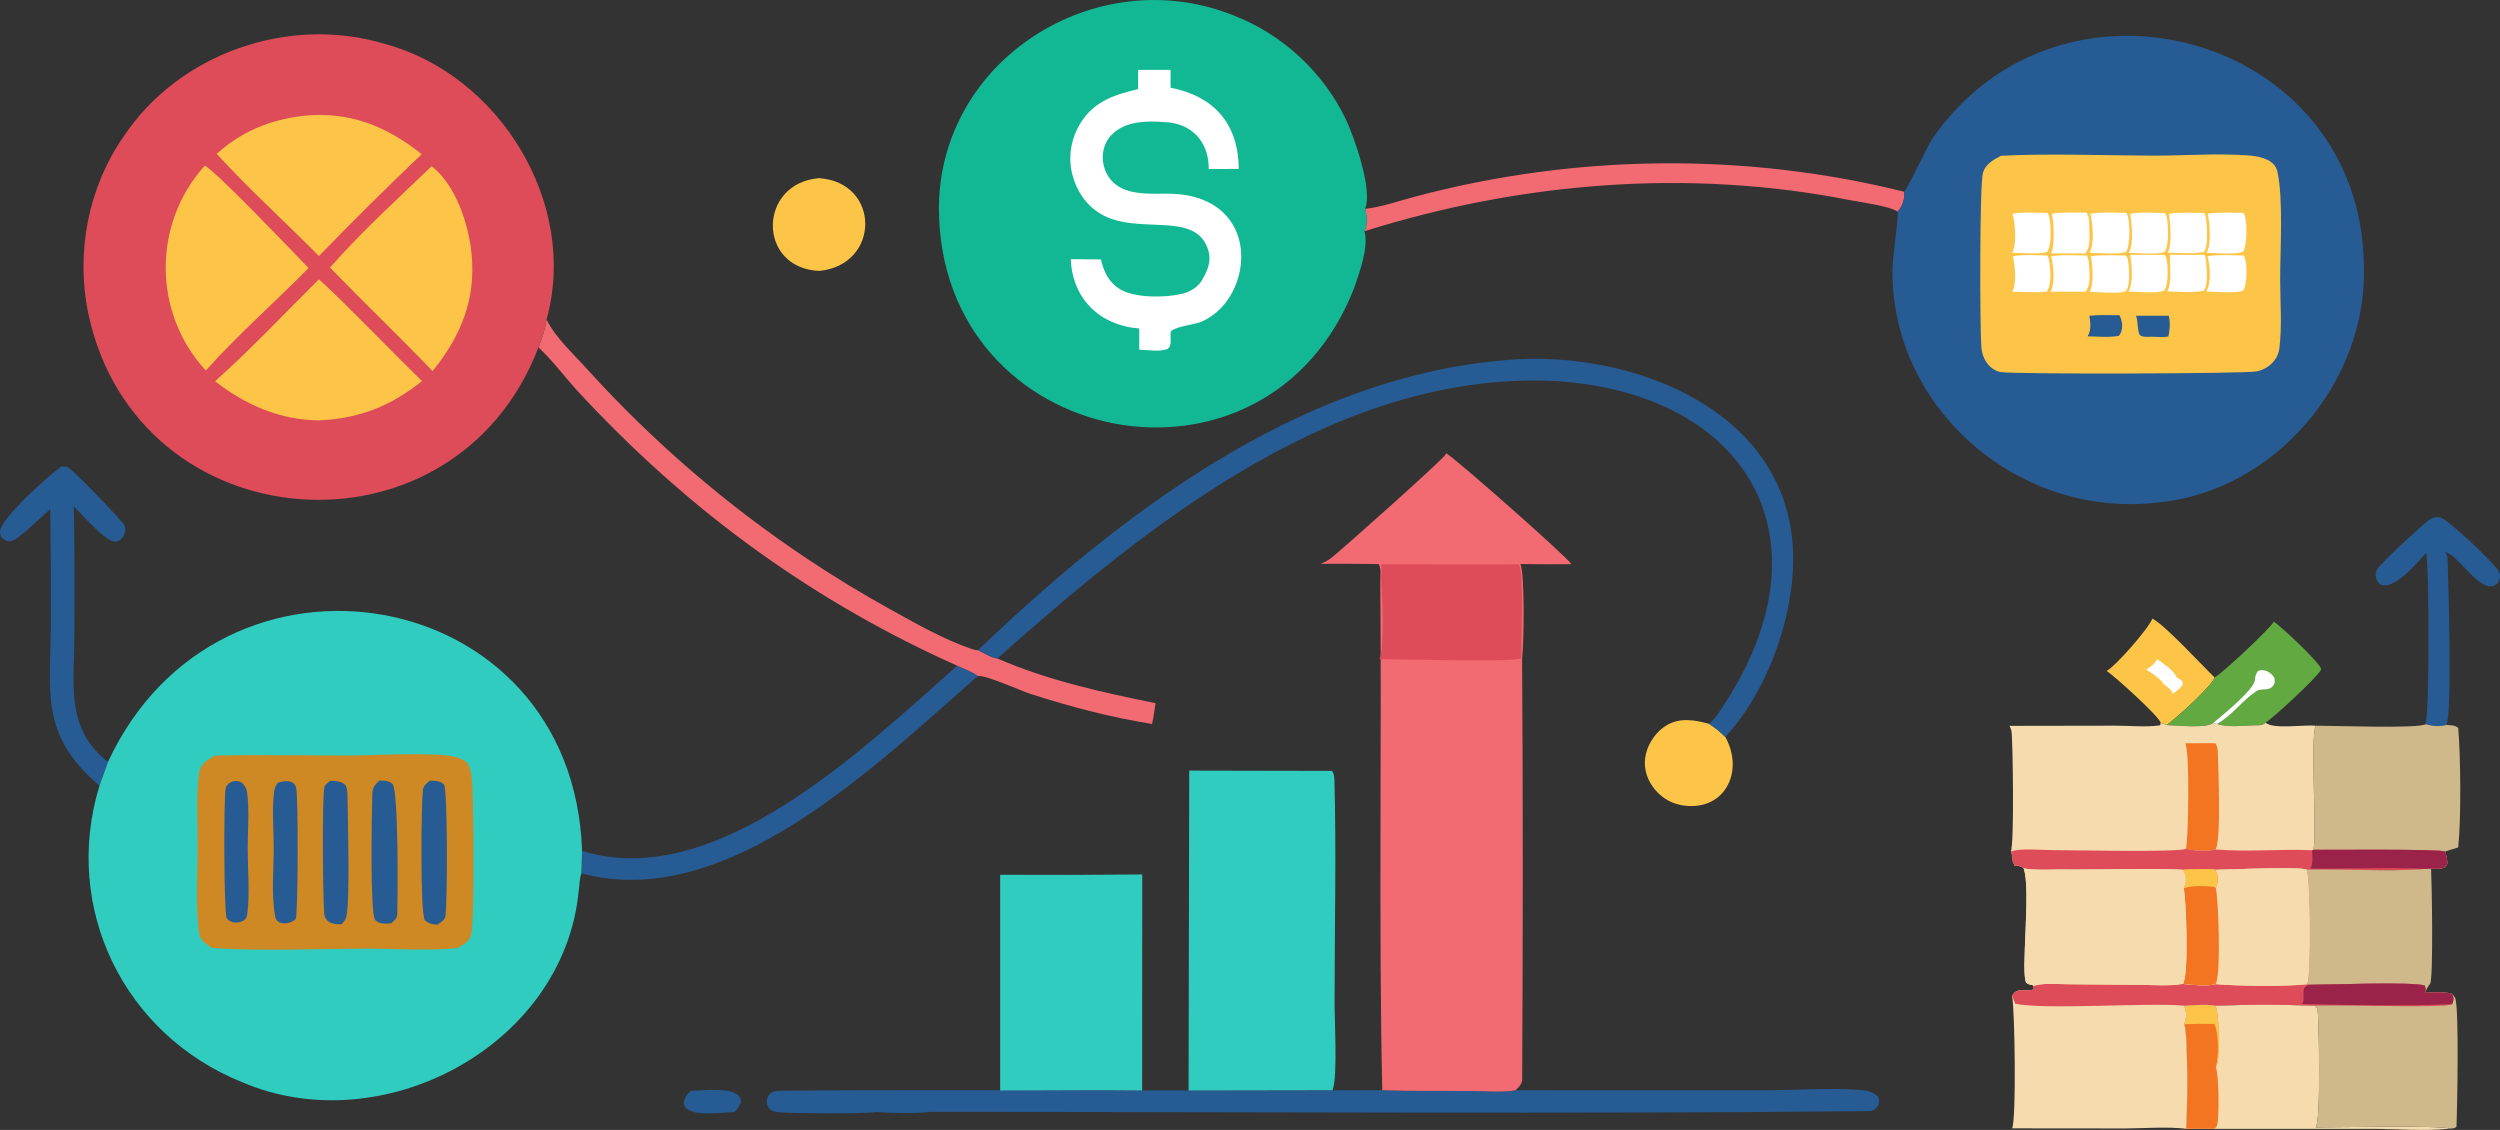 <?xml version="1.0" encoding="UTF-8"?>
<svg id="a" data-name="Layer 1" xmlns="http://www.w3.org/2000/svg" viewBox="0 0 690.39 312.03">
  <rect x="0" y="0" width="690.39" height="312.03" fill="#333333" stroke="none"/>
  <defs>
    <style>
      .b {
        fill: #f37521;
      }

      .b, .c, .d, .e, .f, .g, .h, .i, .j, .k, .l, .m, .n {
        stroke-width: 0px;
      }

      .c {
        fill: #30ccc0;
      }

      .d {
        fill: #9b2349;
      }

      .e {
        fill: #275b94;
      }

      .f {
        fill: #fdc548;
      }

      .g {
        fill: #de4c5a;
      }

      .h {
        fill: #f26a72;
      }

      .i {
        fill: #f5dbad;
      }

      .j {
        fill: #fff;
      }

      .k {
        fill: #cfb98b;
      }

      .l {
        fill: #12b894;
      }

      .m {
        fill: #ce8824;
      }

      .n {
        fill: #63a941;
      }
    </style>
  </defs>
  <path class="e" d="m190.7,301.21c3.1.1,13.94-1.64,13.92,3.08-.45,1.21-.89,1.94-1.8,2.85-3.11-.11-13.84,1.9-14-2.76.38-1.4.88-2.12,1.88-3.16Z"/>
  <path class="f" d="m594.38,170.84c3.31,1.57,13.74,12.93,17.18,16.23-.45,2.18-10.93,11.57-13.23,13.16l-1.64-.61c-.3-1.67-13.05-13.22-14.95-14.33,2.48-1.25,11.81-11.96,12.63-14.45Z"/>
  <path class="j" d="m592.69,184.92c1.11-.67,2.45-1.69,3.03-2.88,1.41.96,4.94,3.38,5.35,5.03.97.54,1.38.59,1.77,1.67-.39,1.17-1.83,2.19-2.86,2.83-.31-1.13-1.46-1.95-2.42-2.57-.95-1.64-3.28-3.08-4.87-4.08Z"/>
  <path class="f" d="m476.44,203.49c5.5,9.9-.5,21.08-12.36,18.81-6.3-1.22-11.18-7.79-9.53-14.19.75-3.09,2.97-6.24,5.73-7.84,3.7-2.16,7.77-1.46,11.66-.38,1.72,1.03,3.07,2.23,4.5,3.6Z"/>
  <path class="f" d="m226.22,49.2c17.02,1.21,16.9,23.96.04,25.61-17.24-.7-16.97-24.29-.04-25.61Z"/>
  <path class="e" d="m669.98,152.61c-.05.06-.1.13-.14.19-2.18,2.57-9.04,10.66-12.7,8.48-1.09-1.08-1.41-2.63-.69-4.02,1-1.79,11.84-11.71,13.9-13.31.97-.76,2.15-1.34,3.41-1.1,2.16.41,14.72,12.37,16.09,14.65,1.07,1.46.45,3.49-1.11,4.31-1.24.29-2.12.03-3.18-.61-3.92-2.35-6.2-6.84-10.3-8.91.4.64.58,1.19.65,1.94.19,5.63,1.34,43.73-.36,45.96-1.75.6-4,.33-5.75-.19,1.13-2.48,1.06-43.82.17-47.38Z"/>
  <path class="n" d="m611.56,187.07c2.02-.95,15.77-13.88,16.36-15.43,1.9,1.29,12.86,11.4,13.1,13.21-.81,1.96-13.37,13.52-15.36,14.7-.86.91-2.1.72-3.31.75-2.77.07-7.52.65-10.09-.42-.47.09-.55-.1-.94-.34-1.83,1.72-10.25.77-12.98.68,2.29-1.58,12.78-10.98,13.23-13.16Z"/>
  <path class="j" d="m611.31,199.55c2.45-2.01,11.1-9.02,11.4-11.72.13-1.17.13-1.48.82-2.51,1.74-.78,3.68.35,4.56,1.9.13.89.21,1.44-.41,2.21-1.24,1.56-3.14.49-4.55,1.42-3.89,2.57-6.76,6.79-10.87,9.03-.47.09-.55-.1-.94-.34Z"/>
  <path class="e" d="m264.37,183.83c1.78.83,4.16,1.61,5.67,2.84-27.89,24.33-69.34,65.44-109.49,54.49l.19-6.19c36.98,11.58,78-28.62,103.63-51.14Z"/>
  <path class="e" d="m13.87,140.57c-2.08,1.78-8.98,8.82-11.07,8.9-1.01.04-1.65-.45-2.38-1.08-.3-.59-.49-1.11-.4-1.78.53-3.76,13.31-15.24,16.91-17.75.58-.06,1.2-.11,1.75.14,1.52.69,15.43,15.2,15.73,16.14.7,1.93-.51,4.16-2.58,4.47-2.8-.08-9.12-7.5-11.45-9.75.22,11.74.27,23.47.15,35.21.07,13.42-2.73,25.96,9.29,35.35l-2.35,6.55c-16.76-14.25-13.44-25.87-13.41-45.77.02-10.21-.04-20.42-.19-30.63Z"/>
  <path class="h" d="m376.96,57.67c4.7-.49,9.53-2.25,14.12-3.45,43.9-11.64,90.66-12.23,134.76-1.28.31,1.76-.5,4.28-1.83,5.51-2.4-1.63-10.27-2.62-13.24-3.2-44.53-8.76-90.81-4.96-133.98,8.61.86-1.89.75-4.25.16-6.19Z"/>
  <path class="k" d="m669.84,239.94l1.52-.07c.2,3.92.68,30.56-.29,31.83-.61.81-1.08,1.44-1.25,2.48.09-.8.08-1.29-.25-2.03-3.74-1.07-26.02-.22-31.77-.19l-.66-.16c1.1-2.64.89-29.27-.16-31.65,10.9-.31,22.02.68,32.87-.21Z"/>
  <path class="h" d="m148.7,95.92c.99-2.41,1.85-5.12,2.24-7.69,2.29,4.84,7.6,9.69,11.22,13.73,18.01,19.89,38.49,37.53,60.82,52.4,7.44,4.96,15.09,9.61,22.91,13.93,6.94,3.86,14.4,8.1,21.88,10.73.69.24,1.59.59,2.32.53,1.39.66,3.9,2.21,5.35,2.29,13.85,6.07,28.93,9.35,43.67,12.35-.28,1.92-.54,3.84-.97,5.74-11.49-1.85-22.6-4.75-33.66-8.34-2.59-.84-12.57-5.33-14.45-4.9-1.5-1.23-3.89-2.01-5.67-2.84-19.15-8.53-37.43-18.99-54.49-31.18-18.48-13.18-35.43-28.47-50.81-45.15-3.41-3.81-6.62-8.13-10.36-11.58Z"/>
  <path class="i" d="m603.14,277.74c2.74-.14,5.91-.46,8.63-.01,9.13-.33,18.47-.33,27.6,0,.19.29.53.68.65,1,.3,1.76,1,30.73-.51,32.6,5.2,0,34.69-.59,36.95.35-6.73.75-14.31.08-21.11.06-5.53,0-47.31,0-51.66,0,.43-3.31.62-26.62-.5-28.87.03-.07.05-.13.08-.2.69-1.84.65-3.12-.13-4.92Z"/>
  <path class="b" d="m603.14,277.74c2.74-.14,5.91-.46,8.63-.01,1.1,1.93,1.22,13.48.59,15.8-.11.41-.29.79-.46,1.18.86,1.75,1,14.03.37,16-.13.39-.41.75-.7,1.02h-7.88c.43-3.32.62-26.62-.5-28.88.03-.07.05-.13.08-.2.69-1.84.65-3.12-.13-4.92Z"/>
  <path class="f" d="m603.14,277.74c2.74-.14,5.91-.46,8.63-.01,1.1,1.93,1.22,13.48.59,15.8-.11.41-.29.79-.46,1.18.85-2.66.84-9.6-.41-11.94-2.78-.07-5.52-.04-8.3.08.03-.07.05-.13.08-.2.69-1.84.65-3.12-.13-4.92Z"/>
  <path class="k" d="m677.24,274.58c.22.29.63.7.77,1.03,1.13,2.59.56,30.76.37,35.51-.55.6-1.15.49-1.93.56-2.26-.94-31.75-.35-36.95-.35,1.5-1.83.8-30.87.51-32.6-.12-.32-.46-.7-.65-1,6.2-.41,35.54.78,37.81-.42.48-1.24.48-1.47.07-2.73Z"/>
  <path class="k" d="m669.82,199.99c1.74.51,3.99.79,5.75.19,1.26.14,2.26.04,3.28.82.68,7.64.83,25.51,0,33.01-1.18.44-2.45.7-3.62,1.16-.76-.75-32.64-.42-36.3-.48.82-6.98-.91-30.12.53-34.29,4.2-.03,28.27.89,30.37-.4Z"/>
  <path class="e" d="m418.55,301.09l67.44.02c8.46,0,19.72-.76,27.84-.11,1.84.15,3.4.5,4.77,1.79.85,1.64-.11,3.56-1.88,4.04-76.65.85-182.65.18-259.66.22-4.77.53-10.37.33-15.17.05-3.07.54-23.42.38-26.96.05-.85-.08-1.53-.3-2.27-.73-1.17-1.16-1.22-3.11-.08-4.3.69-.71,1.76-.84,2.7-.92,54.02-.38,112.38.14,166.45-.13,8.2.26,16.42.17,24.62.2,3.81.01,8.47.48,12.2-.19Z"/>
  <path class="e" d="m270.09,179.54c39.14-37.48,87.9-74.62,143.72-79.9,33.78-3.82,78.31,11.81,81.24,50.68,1.32,17.69-6.49,40.23-18.61,53.17-1.43-1.36-2.79-2.57-4.5-3.6,1.75-1.3,3.13-3.72,4.33-5.52,29.46-45.21,6.96-85.18-45.7-89.08-60.16-3.48-112.76,38.82-155.12,76.53-1.46-.08-3.96-1.63-5.35-2.29Z"/>
  <path class="c" d="m276.2,241.58c13.08.07,26.16.04,39.24-.09l-.03,59.65c-13.07-.14-26.14-.01-39.21.01v-59.57Z"/>
  <path class="i" d="m598.34,200.23c2.72.08,11.14,1.04,12.98-.68.39.24.47.42.94.34,2.57,1.07,7.32.49,10.09.42,1.22-.03,2.45.16,3.31-.75,2.06,1.92,10.75.53,13.79.84-1.44,4.16.3,27.31-.53,34.29,3.66.06,35.54-.27,36.3.48.37,1.13.58,2.08.64,3.27-.6,1.9-2.93,1.42-4.49,1.44l-1.52.07c-10.85.89-21.97-.1-32.87.21-2.08-.86-21.57-.01-25.2.07-2.86-.43-6.11-.09-8.99.01-6.48-.58-26.61.05-33.5-.1-3.41.02-7.12.28-10.48-.3l-.28-.31c-.64-.25-1.4-.63-2.1-.43-.29-.54-.69-1.16-.65-1.78.05-.74-.25-1.49-.45-2.19.93-2.62.53-28.99.2-32.88-.07-.66-.29-1.22-.62-1.8l29.28-.05c3.92-.01,8.51.47,12.35-.1l.15-.67,1.64.61Z"/>
  <path class="b" d="m603.46,205.26l8.34-.03c.37.65.57,1.21.64,1.96.11,4.15,1.03,24.5-.58,27.4-2.15.56-6.05.41-8.19-.21.66-2.23,1.11-27.25-.21-29.12Z"/>
  <path class="g" d="m603.67,234.38c2.14.62,6.05.77,8.19.21,8.83.72,17.8-.17,26.65.2l.4-.11c3.66.06,35.54-.27,36.3.48.37,1.13.58,2.08.64,3.27-.6,1.9-2.93,1.42-4.49,1.44l-1.52.07c-10.85.89-21.97-.1-32.87.21-2.08-.86-21.57-.01-25.2.07-2.86-.43-6.11-.09-8.99.01-6.48-.58-26.61.05-33.5-.1-3.41.02-7.12.28-10.48-.3l-.28-.31c-.64-.25-1.4-.63-2.1-.43-.29-.54-.69-1.16-.65-1.78.05-.74-.25-1.49-.45-2.19,3.16-.94,7.91-.37,11.27-.36,4.27,0,35.48.68,37.07-.37Z"/>
  <path class="d" d="m638.92,234.68c3.66.06,35.54-.27,36.3.48.37,1.13.58,2.08.64,3.27-.6,1.9-2.93,1.42-4.49,1.44l-1.52.07c-10.54-.46-21.24.04-31.81-.08.79-1.41.5-3.49.49-5.07l.4-.11Z"/>
  <path class="c" d="m328.41,212.81l39.46.08c.54.87.61,1.59.64,2.58.54,19.94.05,40.02.05,59.97-.12,5.32.95,21.67-.56,25.64l-39.77.07.18-88.34Z"/>
  <path class="i" d="m558.81,239.82c3.36.58,7.07.32,10.48.3,6.93.16,27.01-.48,33.5.1,2.88-.11,6.13-.44,8.99-.01,3.63-.08,23.12-.93,25.2-.07,1.05,2.38,1.27,29,.16,31.65l.66.16c5.75-.03,28.03-.87,31.77.19.33.74.33,1.23.25,2.03,1.74,0,6.08-.43,7.42.4.41,1.26.41,1.49-.07,2.73-2.27,1.21-31.61.02-37.81.42-9.13-.33-18.47-.34-27.6,0-2.72-.45-5.88-.13-8.63.01.77,1.8.82,3.08.13,4.92-.02.07-.05.13-.08.2,1.11,2.25.92,25.56.5,28.87-5.42-.64-11.39-.11-16.86-.09l-31.18-.03c1.2-1.99.78-32.9,0-36.61,1.53-2.62,3.63-.88,6.01-1.8l-.12-.96c-.25-.21-.13-.16-.43-.23-.5-.07-1.17-.25-1.54-.6-1.64-2.42,1.41-26.35-.75-31.6Z"/>
  <path class="g" d="m602.85,271.72c2.62.24,6.49.73,8.98.05,5.95.53,19.57.71,25.31.02l.66.16c5.75-.03,28.03-.87,31.77.19.33.74.33,1.23.25,2.03,1.74,0,6.08-.43,7.42.4.41,1.26.41,1.49-.07,2.73-2.27,1.21-31.61.02-37.81.42-9.13-.33-18.47-.34-27.6,0-2.72-.45-5.88-.13-8.63.01-9.65-.93-38.32,1.2-46.61-.54l-.88-2.2c1.53-2.62,3.63-.88,6.01-1.8l-.12-.96c2.78-.83,6.67-.45,9.59-.43l20.08.17c3.72.03,7.99.38,11.64-.27Z"/>
  <path class="d" d="m637.8,271.95c5.75-.03,28.03-.87,31.77.19.33.74.33,1.23.25,2.03,1.74,0,6.08-.43,7.42.4.41,1.26.41,1.49-.07,2.73-13.69.56-27.67.29-41.37-.03,1.03-1.87-.86-4.74,2-5.33Z"/>
  <path class="i" d="m611.78,240.22c3.63-.08,23.12-.93,25.2-.07,1.05,2.38,1.27,29,.16,31.65-5.73.69-19.36.51-25.31-.02-2.49.68-6.36.19-8.98-.05,1.66-2.24.87-23.92.18-26.43.77-1.69.81-3.49-.24-5.06,2.88-.11,6.13-.44,8.99-.01Z"/>
  <path class="b" d="m602.79,240.23c2.88-.11,6.13-.44,8.99-.01.88,1.74.9,3.23.12,5.02.7,2.39,1.54,24.32-.07,26.53-2.49.68-6.36.19-8.98-.05,1.66-2.24.87-23.92.18-26.43.77-1.69.81-3.49-.24-5.06Z"/>
  <path class="f" d="m602.79,240.23c2.88-.11,6.13-.44,8.99-.01.88,1.74.9,3.23.12,5.02l-.37-.32c-2.57-.27-6.03-.44-8.5.37.77-1.69.81-3.49-.24-5.06Z"/>
  <path class="i" d="m558.81,239.82c3.36.58,7.07.32,10.48.3,6.93.16,27.01-.48,33.5.1,1.05,1.57,1.01,3.36.24,5.06.69,2.54,1.48,24.17-.18,26.43-3.65.65-7.92.3-11.64.27l-20.08-.17c-2.92-.02-6.81-.4-9.59.43-.25-.21-.13-.16-.43-.23-.5-.07-1.17-.25-1.54-.6-1.64-2.42,1.41-26.35-.75-31.6Z"/>
  <path class="h" d="m399.34,125.15c2.36,1.22,33.97,29.14,34.45,30.48.02.06.04.12.05.18-4.66.03-9.32.02-13.98-.04,1.3,2.76.95,22.38.48,26.14.27,38.39.23,77.92.02,116.34-.12,1.25-.98,2-1.82,2.84-3.73.67-8.39.2-12.2.19-8.2-.02-16.42.06-24.62-.2-.99-43.9-.14-97.24-.55-141.06.05-1.43.31-3.01-.49-4.26-5.32-.02-10.65-.13-15.97-.04,1.17-.49,2.24-1.08,3.22-1.87,2.58-2.07,30.87-27.18,31.31-28.41.03-.09.06-.19.09-.28Z"/>
  <path class="g" d="m381.37,155.8c12.69.08,25.38.1,38.07.05,1.56,2.61.59,21.7.61,26.01-2.81,1.01-33.52.2-39.13.17,1.5-2.61.81-18.24.47-22.01.14-1.45.3-2.78-.02-4.22Z"/>
  <path class="l" d="m376.8,63.87c1.23,4.31-1.36,11.33-2.76,15.46-24.22,62.58-114.6,44.99-114.76-21.88.22-41.05,43.29-68.11,80.91-53.38,13.72,5.17,25.26,15.79,31.55,29.03,2.27,4.9,7.43,19.43,5.22,24.58.59,1.95.7,4.3-.16,6.19Z"/>
  <path class="j" d="m314.3,19.29h8.96s-.01,4.93-.01,4.93c12.11,2.37,18.77,10.06,18.84,22.43l-8.29.03c.07-7.51-4.66-12.68-12.23-12.97-4.69-.34-10.31-.32-14.01,2.99-4.01,3.31-3.92,9.72-.43,13.37,3.99,4.19,11.03,3.3,16.3,3.43,5.51.14,11.21,1.75,15.06,5.91,8.18,8.8,3.97,25.05-6.97,29.54-2.19.79-6.66,1.15-8.22,2.56l-.05,1.25c.01,1.37.34,2.64-.81,3.6-2.21.88-5.43.26-7.84.22l.02-5.87c-10.83-.78-18.51-8.21-18.91-19.14l8.31.08c.83,3.42,2.13,6.28,5.24,8.19,4.13,2.53,12.62,2.42,17.28,1.27,2.18-.54,4.26-1.8,5.41-3.76,1.43-2.42,2.58-5.08,1.81-7.92-3.18-11.73-19.5-4.16-29.85-10.39-4.07-2.45-6.7-6.48-7.83-11.05-1.2-4.84-.24-9.91,2.38-14.12,3.66-5.88,9.48-7.78,15.81-9.26l.03-5.31Z"/>
  <path class="g" d="m148.7,95.92c-23.23,60.72-110.97,54.26-124.36-9.53-3.39-16.58-.03-34.42,9.59-48.39C49.24,14.73,79.66,4.13,106.22,12.11c31.71,8.51,53.6,44.09,44.72,76.12-.39,2.57-1.25,5.29-2.24,7.69Z"/>
  <path class="f" d="m83.52,32.01c12.74-1.39,23.09,2.72,32.93,10.57-9.65,9.17-19.12,18.56-28.38,28.13-9.31-9.46-19.28-18.43-28.21-28.22,6.72-6.15,14.69-9.37,23.65-10.48Z"/>
  <path class="f" d="m88.08,77.12c7.01,6.31,21.48,21.38,28.47,28.12-8.71,6.92-17.18,10.32-28.33,10.84-10.85-.05-20.37-4.22-28.82-10.8,9.93-8.86,19.22-18.78,28.68-28.16Z"/>
  <path class="f" d="m56.55,45.76c3.25,1.62,24.48,23.97,28.67,28.25-9.36,9.51-19.47,18.35-28.38,28.3-14.69-15.84-14.74-40.57-.29-56.55Z"/>
  <path class="f" d="m119.21,45.9c6.73,5.29,10.16,15.99,11.01,24.15,1.26,12.52-2.95,22.82-10.76,32.42-9.3-9.67-18.99-18.95-28.33-28.58,8.65-9.82,18.63-18.94,28.08-27.99Z"/>
  <path class="e" d="m525.84,52.94c1.03-1,5.97-11.67,7.66-14.42,35.48-51.92,118.79-29.06,119.31,35.16.88,31.82-24.58,61.79-56.42,65.03-38.16,4.81-74.01-25.23-73.78-64.15-.05-3.47,1.83-14.79,1.4-16.1,1.33-1.23,2.14-3.75,1.83-5.51Z"/>
  <path class="f" d="m552.57,43.02c13.91-.7,28.11-.07,42.05-.04,8.79.02,18.04-.73,26.79-.02,2.89.28,6.82,1.16,7.51,4.46,1.66,7.36.76,21.78.76,29.75,0,6.18.57,13.07-.24,19.18-.49,3.25-3.2,5.63-6.35,6.22-3.14.65-68.07.84-70.75.15-3.2-.75-5.07-3.95-5.19-7.08-.4-5.14-.5-44.65.46-47.94.69-2.38,2.91-3.6,4.96-4.66Z"/>
  <path class="e" d="m594.62,87.19h4.3c.44,2,.31,3.74-.1,5.72-1.38.33-3.38.07-4.83.07-.97.04-1.88.14-2.79-.24-1.06-.5-.66-4.3-1.36-5.54l4.78-.02Z"/>
  <path class="e" d="m577,87.19c2.7-.27,5.56-.13,8.28-.14.95,1.71,1.16,4.1-.13,5.69-2.63.53-5.93.16-8.64.15,1.06-1.73.76-3.79.49-5.7Z"/>
  <path class="j" d="m555.86,70.77c2.98-.56,6.43-.23,9.47-.22.32.48.52.94.6,1.52.31,2.16.67,6.66-.67,8.41-3.01.42-6.5.08-9.57.07,1.3-1.9.77-7.6.17-9.78Z"/>
  <path class="j" d="m588.31,70.38h9.51c.22.36.4.76.48,1.18.41,2.11.58,6.75-.56,8.59-1.62,1.03-7.81.36-9.94.35,1.42-2.32.88-7.46.5-10.12Z"/>
  <path class="j" d="m566.42,70.77c3.12-.5,6.62-.21,9.79-.21.68,1.03.68,2.11.73,3.3.1,2.16.48,5.03-1.04,6.68h-9.67c1.37-1.95.88-7.6.19-9.77Z"/>
  <path class="j" d="m609.6,70.77c3.16-.54,6.75-.22,9.97-.22.17.25.32.52.41.82.58,1.92.57,7.03-.41,8.78-1.46,1.03-8.26.33-10.3.32,1.47-2.1,1.07-7.34.33-9.7Z"/>
  <path class="j" d="m577.36,70.77c3.12-.48,6.59-.2,9.76-.2.32.49.5.94.58,1.52.27,2.05.66,6.56-.58,8.22-1.3.98-8.13.3-10.03.28,1.19-2.15.85-7.44.27-9.82Z"/>
  <path class="j" d="m599.26,70.38h9.45c.3.5.43.95.48,1.54.2,2.05.7,6.76-.61,8.35-3.08.67-6.91.23-10.09.21,1.35-2.14.7-7.47.77-10.1Z"/>
  <path class="j" d="m555.81,59.04c3-.59,6.57-.23,9.64-.23.24.43.44.89.52,1.37.39,2.33.66,7.46-.64,9.41-2.72.76-6.81.22-9.69.2,1.4-2.02.8-8.5.17-10.76Z"/>
  <path class="j" d="m588.25,59.04c2.99-.55,6.53-.21,9.58-.21.24.37.46.76.54,1.2.43,2.34.69,7.58-.61,9.57-2.72.81-6.99.23-9.89.22,1.41-2.09.85-8.28.38-10.77Z"/>
  <path class="j" d="m598.95,59.04c3.11-.47,6.55-.22,9.71-.23.22.32.42.66.48,1.05.37,2.15.76,8.08-.5,9.74-3.16.56-6.8.21-10.03.2,1.27-1.88.75-8.49.33-10.76Z"/>
  <path class="j" d="m609.68,59.04c3.17-.52,6.6-.27,9.81-.26.18.26.35.54.44.84.59,2,.62,7.96-.38,9.68l-.25.29c-2.72.83-7.04.24-9.95.22,1.42-2.09.88-8.35.34-10.77Z"/>
  <path class="j" d="m577.26,59.04c3.19-.56,6.68-.29,9.92-.25.19.31.36.64.46.99.59,2.16.62,7.98-.49,9.81-2.92.76-7.07.22-10.13.2,1.44-2.14.92-8.39.25-10.76Z"/>
  <path class="j" d="m566.62,59.04c3.08-.53,6.48-.3,9.6-.32.87,1.36.73,3.22.75,4.79.03,2.15.39,4.89-1.16,6.47h-9.49s.07-.09.1-.14c1.12-1.83.76-8.74.2-10.8Z"/>
  <path class="c" d="m29.82,210.42c30.87-66.53,128.46-49.9,130.92,24.55l-.19,6.19c-.53,1.46-.53,3.6-.77,5.17-4.31,42.69-54.32,69.06-92.9,52.53-32.68-13.14-49.75-48.12-39.41-81.89l2.35-6.55Z"/>
  <path class="m" d="m59.53,208.65c12.56-.27,25.17.01,37.74-.02,6.27-.02,23.47-1.05,28.73.47,1.12.33,2.91,1.07,3.44,2.21.69,1.5.86,3.49.97,5.13.35,5.29.75,39.15-.41,42.12-.64,1.65-2.36,2.59-3.87,3.29-8.12.74-17.75.11-26.04.13-13.73.05-27.87.71-41.54-.18-.69-.47-1.38-.95-2.04-1.48-1.29-1.04-1.52-2.14-1.68-3.71-.76-7.47-.26-15.37-.24-22.9.02-6.47-.44-13.49.34-19.9.17-2.6,2.41-4.18,4.6-5.17Z"/>
  <path class="e" d="m62.35,217.51c.73-1.84,3.13-2.39,4.65-1.2.66.83,1.03,1.26,1.2,2.34.75,4.94.18,10.91.2,15.93.02,5.63.61,11.99-.08,17.56-.1.81-.19,1.39-.85,1.94-1.38,1.01-3.89,1-4.88-.57-.74-1.12-.87-33.35-.24-36.01Z"/>
  <path class="e" d="m76.72,216.16c1.78-.6,4.4-.93,5.06,1.35.63,2.42.53,35.09-.11,36.27-1.6,1.57-5.46,1.96-5.72-.94-1.05-5.88-.34-12.92-.36-18.91-.01-4.9-.51-10.45.11-15.3.12-.97.45-1.66,1.01-2.46Z"/>
  <path class="e" d="m91.21,215.65c1.52,0,2.96.06,4.16,1.1.67,1.14.59,2.8.61,4.11.09,6.08.7,28.03-.35,32.38-.19.8-.79,1.42-1.35,1.99-2.4.18-4.77-.57-4.77-3.38-.35-4.32-.57-31.33.06-34.41.15-.75,1.06-1.35,1.64-1.79Z"/>
  <path class="e" d="m118.73,215.58c1.31.06,2.95-.04,3.88,1.09,1.04,1.38.96,32.97.4,36.37-.18,1.1-1.43,1.76-2.3,2.33-1.35-.1-2.37-.33-3.4-1.23-1.32-2.34-.98-31.92-.52-36,.13-1.2,1.08-1.84,1.94-2.56Z"/>
  <path class="e" d="m104.75,215.57c1.24-.04,2.64-.02,3.61.89,1.73,1.63,1.49,31.01,1.36,35.82-.04,1.42-.73,1.8-1.69,2.71-1.55.07-3.24.32-4.42-.93-1.49-1.59-.91-30.27-.8-34.46.05-2.02.47-2.65,1.94-4.04Z"/>
</svg>